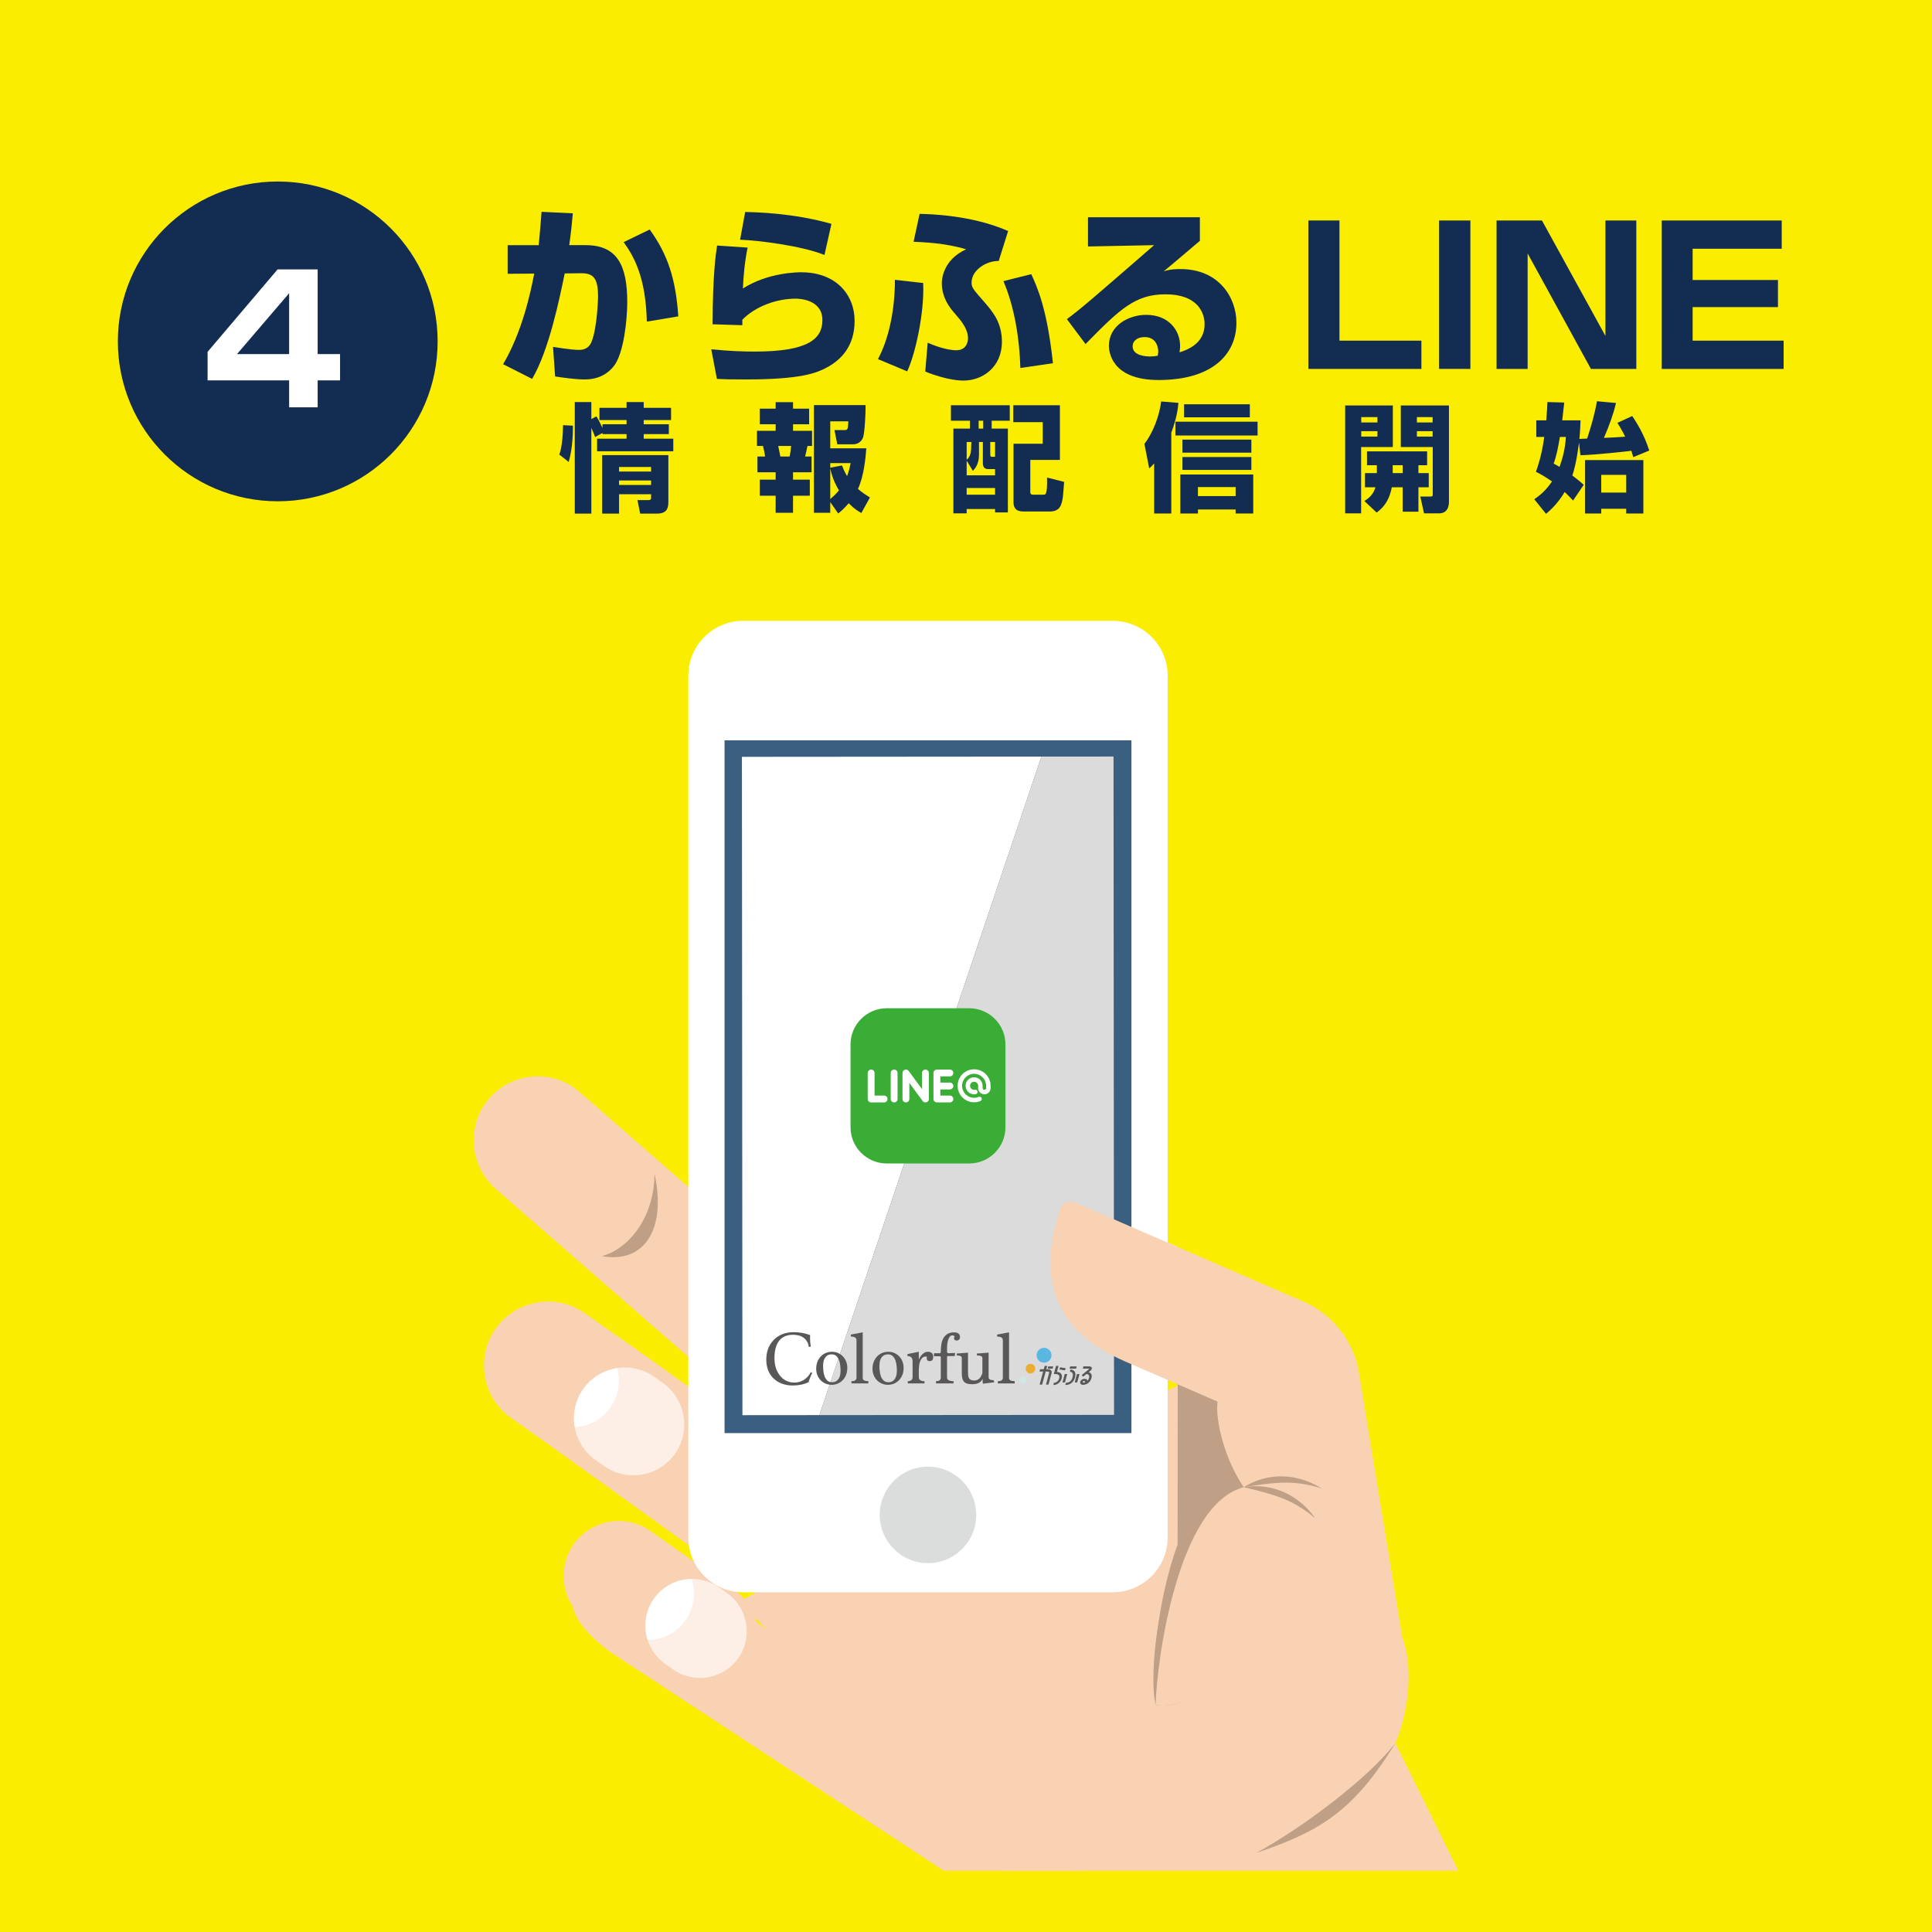<?xml version="1.0" encoding="utf-8"?>
<!-- Generator: Adobe Illustrator 16.0.4, SVG Export Plug-In . SVG Version: 6.00 Build 0)  -->
<!DOCTYPE svg PUBLIC "-//W3C//DTD SVG 1.1//EN" "http://www.w3.org/Graphics/SVG/1.1/DTD/svg11.dtd">
<svg version="1.1" id="レイヤー_1" xmlns="http://www.w3.org/2000/svg" xmlns:xlink="http://www.w3.org/1999/xlink" x="0px"
	 y="0px" width="100%" height="100%" viewBox="0 0 660 660" enable-background="new 0 0 660 660" xml:space="preserve">
<g>
	<rect fill-rule="evenodd" clip-rule="evenodd" fill="#FAED00" width="100%" height="100%"/>
	<circle fill="#132C52" cx="94.882" cy="116.627" r="54.619"/>
	<g>
		<path fill="#132C52" d="M195.684,72.875c-0.257,2.959-0.579,6.306-1.223,10.874h5.598c10.875,0,14.22,7.014,14.22,19.497
			c0,5.791-1.158,17.565-4.633,21.877c-1.802,2.252-4.826,4.504-9.909,4.504c-3.088,0-7.657-0.643-10.102-1.029l-0.708-10.102
			c5.791,0.965,8.236,1.03,8.687,1.03c1.094,0,3.346,0,4.504-2.832c1.93-4.954,2.188-14.863,2.188-15.442
			c0-5.919-1.416-7.979-5.791-7.914l-5.599,0.064c-1.801,8.75-5.404,26.317-11.131,36.032l-9.909-5.019
			c6.306-10.681,9.266-23.743,10.617-30.949l-9.072,0.064V83.75h10.616c0.515-5.341,0.644-7.335,0.965-11.389L195.684,72.875z
			 M220.971,109.874c-0.386-15.25-4.375-22.199-7.915-27.153l8.879-4.312c6.306,8.623,8.944,17.245,9.78,29.663L220.971,109.874z"/>
		<path fill="#132C52" d="M255.398,84.586c-0.965,4.568-1.48,10.102-1.609,13.962c8.687-5.534,18.853-5.534,19.947-5.534
			c11.775,0,18.209,7.593,18.209,16.601c0,8.622-4.569,13.447-10.038,16.215c-3.089,1.544-8.236,3.796-27.153,3.796
			c-5.919,0-7.271-0.064-9.845-0.193l-1.93-10.102c6.562,0.643,11.389,0.772,14.863,0.772c18.338,0,23.1-4.375,23.1-10.745
			c0-6.949-7.593-7.335-9.137-7.335c-6.435,0-13.705,2.574-18.209,7.207v1.866l-10.167-0.322
			c0.064-17.244,1.094-23.936,1.544-26.896L255.398,84.586z M281.65,87.096c-7.85-3.153-22.456-4.955-28.826-5.212l1.738-9.458
			c3.604,0.064,16.408,0.322,29.469,4.054L281.65,87.096z"/>
		<path fill="#132C52" d="M299.928,122.678c3.989-7.464,5.791-17.566,5.791-27.089l9.651,1.094
			c0.451,10.552-2.831,24.708-5.469,30.177L299.928,122.678z M341.173,89.154c-3.796-0.128-9.266,2.831-9.266,7.4
			c0,1.673,0.45,2.188,4.633,6.949c2.573,3.024,5.727,6.691,5.727,13.254c0,8.687-6.628,13.255-13.126,13.255
			c-0.708,0-5.469,0-13.062-3.088l0.836-9.845c1.608,0.708,6.177,2.574,9.78,2.574c3.411,0,3.989-2.832,3.989-4.054
			c0-3.217-2.252-5.919-4.375-8.365c-1.545-1.737-4.569-5.276-4.569-10.488c0-0.644,0-7.786,8.301-11.582
			c-7.143-2.188-15.057-2.445-17.952-2.574l2.059-9.523c3.346,0.064,17.823,0.386,30.242,5.855L341.173,89.154z M348.572,125.702
			c-0.258-9.523-1.931-20.719-5.791-29.663l9.523-2.381c2.123,4.697,5.404,11.839,7.399,30.435L348.572,125.702z"/>
		<path fill="#132C52" d="M409.896,74.227v8.042c-9.716,8.236-10.296,8.75-12.354,10.424c1.029-0.322,2.316-0.772,5.727-0.772
			c13.126,0,19.11,9.716,19.11,18.338c0,10.616-8.043,19.56-26.574,19.56c-16.665,0-16.986-10.359-16.986-11.71
			c0-6.756,6.562-10.553,12.74-10.553c7.721,0,11.581,5.341,11.581,10.617c0,0.772-0.064,1.287-0.192,2.188
			c5.469-1.673,8.558-4.761,8.558-9.652c0-3.924-2.445-10.166-13.319-10.166c-10.295,0-15.507,4.89-27.347,16.987l-6.37-8.493
			c5.276-3.99,7.722-6.113,29.792-25.288L371.676,84.2v-9.973H409.896z M395.676,120.04c0-0.45-0.129-4.89-4.633-4.89
			c-2.445,0-4.118,1.223-4.118,3.153c0,3.282,4.634,3.475,6.113,3.475c0.836,0,1.479-0.064,2.444-0.257
			C395.611,120.94,395.676,120.619,395.676,120.04z"/>
		<path fill="#132C52" d="M457.58,75.32v41.052h27.989v9.652h-38.606V75.32H457.58z"/>
		<path fill="#132C52" d="M502.302,75.32v50.704H491.62V75.32H502.302z"/>
		<path fill="#132C52" d="M526.753,75.32l21.685,39.443V75.32h10.552v50.704h-15.507l-21.62-39.443v39.443h-10.616V75.32H526.753z"
			/>
		<path fill="#132C52" d="M608.666,75.32v9.652H578.23v10.681h29.148v9.266H578.23v11.453h31.079v9.652h-41.631V75.32H608.666z"/>
	</g>
	<g>
		<path fill="#132C52" d="M191.062,155.278c1.002-2.407,1.283-7.741,1.283-10.027l3.369,0.16c0,1.444,0.04,7.46-1.444,12.394
			L191.062,155.278z M203.294,149.302c-0.241-0.722-0.481-1.324-1.284-3.128v29.278h-5.655V137.35h5.655v5.816l1.725-0.923
			c0.722,1.123,0.922,1.604,2.085,3.931v-1.243h8.222v-1.444h-9.265v-4.171h9.265v-1.965h5.856v1.965h9.344v4.171h-9.344v1.444
			h8.583v3.369h-8.583v1.564h10.106v4.292h-26.029v-4.292h10.067V148.3h-8.222v-0.401L203.294,149.302z M228.321,155.479v15.802
			c0,1.805-0.121,4.171-3.891,4.171h-5.735l-0.923-4.613h3.649c0.962,0,1.003-0.24,1.003-1.002v-1.002h-10.949v6.618H205.7v-19.973
			H228.321z M211.476,159.53v1.564h10.949v-1.564H211.476z M211.476,164.142v1.524h10.949v-1.524H211.476z"/>
		<path fill="#132C52" d="M264.976,137.391h5.936v2.206h5.495v5.334h-5.495v2.246h6.498v5.173h-1.564
			c-0.281,1.364-0.481,2.287-0.803,3.61h2.206v5.375h-6.337v2.526h5.735v5.495h-5.735v5.816h-5.936v-5.816h-5.415v-5.495h5.415
			v-2.526h-6.217v-5.375h2.607c-0.12-1.083-0.481-2.728-0.722-3.61h-2.045v-5.173h6.377v-2.246h-5.415v-5.334h5.415V137.391z
			 M265.858,152.35c0.121,0.562,0.602,3.088,0.723,3.61h3.168c0.361-1.845,0.441-2.968,0.521-3.61H265.858z M283.625,171.522v3.649
			h-5.574v-36.778h17.646c0.041,2.807-0.321,9.465-0.842,10.989c-0.561,1.523-1.845,2.406-3.449,2.406h-5.375l-0.962-4.853h3.289
			c1.284,0,1.324-0.281,1.444-3.008h-6.177v9.225h12.313c-0.2,2.728-0.722,9.305-2.847,13.877c1.403,1.204,2.807,2.126,4.09,2.928
			l-2.928,5.294c-1.123-0.642-2.326-1.323-4.331-3.329c-1.444,1.685-2.567,2.687-3.57,3.49L283.625,171.522z M283.625,158.206v1.564
			l4.011-0.762c0.361,0.922,0.722,1.885,1.725,3.649c0.642-1.644,0.962-3.088,1.244-4.452H283.625z M283.625,170.479
			c1.484-1.243,2.327-2.166,2.968-2.968c-0.602-1.002-2.166-3.65-2.968-7.5V170.479z"/>
		<path fill="#132C52" d="M324.853,138.433h20.094v5.294h-6.177v2.687h5.535v28.637h-4.371v-1.164h-9.707v1.484h-4.532v-28.957
			h5.655v-2.687h-6.498V138.433z M334.438,150.987v4.412c0,3.248-1.484,4.812-2.086,5.454l-2.125-3.49v5.014h9.707v-2.125h-2.406
			c-1.766,0-1.766-1.604-1.766-2.045v-7.219H334.438z M330.227,150.987v6.056c1.083-0.802,1.484-2.326,1.524-3.609
			c0.041-0.803,0.081-1.885,0.081-2.447H330.227z M330.227,166.708v2.286h9.707v-2.286H330.227z M334.318,143.728v2.687h1.564
			v-2.687H334.318z M338.289,150.987v4.171c0,0.882,0.2,0.882,0.602,0.882h1.043v-5.053H338.289z M346.149,138.433h15.923v18.69
			h-10.106v10.829c0,0.441,0,1.042,0.962,1.042h3.449c0.883,0,1.403,0,1.324-5.855l5.814,1.484c-0.079,0.682-0.28,4.211-0.4,5.013
			c-0.441,3.249-1.203,5.094-4.532,5.094h-9.024c-2.647,0-3.328-1.444-3.328-3.168v-19.973h9.986v-7.38h-10.067V138.433z"/>
		<path fill="#132C52" d="M394.275,158.286c-0.682,0.802-0.842,0.962-1.684,1.725l-1.645-8.382
			c3.128-4.011,5.133-9.826,5.734-14.479l5.896,0.481c-0.199,1.925-0.602,5.374-2.445,10.147v27.634h-5.856V158.286z
			 M429.61,144.048v4.733h-28.075v-4.733H429.61z M428.126,162.097v13.315h-6.016v-1.364h-12.875v1.364h-6.016v-13.315H428.126z
			 M427.484,150.185v4.452h-23.543v-4.452H427.484z M427.484,156.121v4.412h-23.543v-4.412H427.484z M426.963,138.112v4.452h-22.461
			v-4.452H426.963z M409.235,166.388v3.088h12.875v-3.088H409.235z"/>
		<path fill="#132C52" d="M459.527,138.514h16.284v14.198h-10.829v22.66h-5.455V138.514z M465.021,142.484v1.845h5.536v-1.845
			H465.021z M465.021,147.297v1.845h5.536v-1.845H465.021z M470.356,161.615v-2.687h-3.369v-4.733h20.535v4.733h-2.968v2.687h3.528
			v4.853h-3.528v8.342h-5.375v-8.342h-3.729c-1.003,5.535-3.972,7.741-5.175,8.623l-4.171-3.93c1.163-0.762,3.009-2.005,3.771-4.692
			h-3.569v-4.853H470.356z M479.18,161.615v-2.687h-3.409v2.687H479.18z M478.537,138.514h16.444v32.848c0,0.722,0,4.01-3.408,4.01
			h-5.094l-1.284-5.735h3.289c0.883,0,0.963-0.16,0.963-0.842v-16.083h-10.91V138.514z M484.032,142.484v1.845h5.375v-1.845H484.032
			z M484.032,147.297v1.845h5.375v-1.845H484.032z"/>
		<path fill="#132C52" d="M552.052,137.671c-1.002,4.171-2.325,7.701-4.132,11.912c3.13-0.121,3.892-0.161,7.26-0.401
			c-1.002-2.085-1.965-3.649-2.646-4.732l5.053-2.326c1.284,1.885,4.051,6.136,5.816,11.792l-5.455,2.246
			c-0.28-1.002-0.4-1.403-0.642-2.166c-2.126,0.281-12.072,1.364-17.406,1.524l-0.481-4.372c-0.16,1.164-0.882,7.18-2.286,11.311
			c2.607,1.965,3.209,2.526,3.891,3.168L537.373,171c-0.562-0.642-1.284-1.404-2.849-2.928c-2.526,4.171-5.013,6.297-6.376,7.46
			l-4.012-4.973c1.485-1.043,3.811-2.728,6.057-6.097c-2.767-1.885-4.131-2.606-5.494-3.289c0.682-1.965,1.965-5.535,2.848-11.912
			h-2.728v-5.655h3.409c0.28-3.649,0.361-5.013,0.401-6.257l5.735,0.161c-0.16,1.484-0.201,1.965-0.683,6.096h6.257
			c-0.08,1.765-0.12,3.69-0.401,6.337c0.562-0.04,0.763-0.04,2.647-0.12c0.521-1.524,2.407-7.299,3.369-12.754L552.052,137.671z
			 M532.881,149.262c-0.521,3.168-1.163,6.537-2.125,9.104c0.641,0.361,1.002,0.521,2.004,1.123
			c1.806-4.973,2.047-8.342,2.167-10.227H532.881z M561.396,175.412h-5.855v-1.604h-8.542v1.604h-5.536v-18.249h19.934V175.412z
			 M546.999,162.217v6.056h8.542v-6.056H546.999z"/>
	</g>
	<g>
		<path fill="#FFFFFF" d="M108.517,92.036v28.933h7.652v8.966h-7.652v9.206h-9.744v-9.206H70.917v-9.744l23.911-28.156H108.517z
			 M98.773,100.166l-17.814,20.803h17.814V100.166z"/>
	</g>
	<g>
		<path fill-rule="evenodd" clip-rule="evenodd" fill="#F9D2B3" d="M184.315,463.573L184.315,463.573
			c-7.169,10.211-4.58,24.304,5.53,31.591l162.159,116.853h58.345c0.693-7.809-2.703-15.795-9.514-20.702L214.808,459.215
			C204.688,451.921,191.479,453.364,184.315,463.573z"/>
		<polygon fill-rule="evenodd" clip-rule="evenodd" fill="#F9D2B3" points="342.906,639.078 252.388,547.005 413.756,467.717 
			498.178,639.078 		"/>
		<path fill-rule="evenodd" clip-rule="evenodd" fill="#F9D2B3" d="M198.251,537.902L198.251,537.902
			c-7.168,10.211-0.032,18.61,9.85,26.198l114.3,74.978h47.939L229.836,532.374C219.715,525.077,205.414,527.693,198.251,537.902z"
			/>
		<path fill-rule="evenodd" clip-rule="evenodd" fill="#F9D2B3" d="M166.986,375.405L166.986,375.405
			c-7.804,9.164-6.592,22.943,2.476,30.85l159.647,139.213c9.067,7.905,23.048,6.691,30.851-2.474l0,0
			c7.802-9.167,6.597-22.935-2.479-30.846L197.83,372.93C188.757,365.02,174.789,366.237,166.986,375.405z"/>
		<path fill-rule="evenodd" clip-rule="evenodd" fill="#BFA086" d="M223.603,400.932c-0.155,16.193-9.881,26.159-18.04,28.166
			C219.681,431.729,227.818,420.53,223.603,400.932z"/>
		<path fill-rule="evenodd" clip-rule="evenodd" fill="#F9D2B3" d="M465.202,609.617l-14.377,7.058l-7.174-29.816l-41.32-115.141
			c-11.999-30.972,43.285,7.53,62.08-1.705l14.671,89.534C484.801,574.306,478.561,603.05,465.202,609.617z"/>
		<path fill-rule="evenodd" clip-rule="evenodd" fill="#BFA086" d="M394.773,582.417c-1.866-10.573,0.621-35.998,7.513-54.794
			l0.043-54.724c4.896,2.008,19.6-2.05,24.277-1.774c-2.776,2.775,3.473,31.698,8.637,45.762
			C416.473,522.525,391.828,565.724,394.773,582.417z"/>
		<path fill-rule="evenodd" clip-rule="evenodd" fill="#FDEFE6" d="M362.236,412.172c0.989-2.92,3.313-2.32,4.602-1.768
			l34.943,15.361c-6.43,12.347-25.648,6.151-37.837-3.729C362.154,420.586,360.979,415.898,362.236,412.172z"/>
		<path fill-rule="evenodd" clip-rule="evenodd" fill="#BFA086" d="M394.773,582.417c-3.364-14.386,4.085-70.379,30.128-74.366
			c-7.695-11.548-11.221-28.651-8.38-31.428c-4.67-0.275-8.436-1.724-14.412-3.724c9.513-13.361,22.933-7.896,27.603-7.622
			c-2.838,2.777,11.522,40.662,16.339,54.726C433.856,531.086,418.273,586.837,394.773,582.417z"/>
		<path fill-rule="evenodd" clip-rule="evenodd" fill="#F9D2B3" d="M394.773,582.417c0.373-14.935,7.524-68.588,30.128-74.366
			c-7.98-11.548-10.843-28.651-8.069-31.428c-4.677-0.275-8.477-1.724-14.503-3.724c9.188-13.361,22.74-7.896,27.418-7.622
			c-2.776,2.777,12.521,40.662,17.682,54.726C435.507,531.086,418.381,586.837,394.773,582.417z"/>
		<path fill-rule="evenodd" clip-rule="evenodd" fill="#BFA086" d="M432.197,471.22c-4.466,3.255-8.032,4.249-15.365,5.402
			C420.966,477.686,427.263,477.113,432.197,471.22z"/>
		<path fill-rule="evenodd" clip-rule="evenodd" fill="#BFA086" d="M451.578,508.507c-8.626-2.752-14.684-2.451-26.677-0.457
			C430.777,504.257,440.86,501.893,451.578,508.507z"/>
		<path fill-rule="evenodd" clip-rule="evenodd" fill="#BFA086" d="M449.361,518.708c-6.909-5.852-12.619-7.899-24.46-10.657
			C431.78,506.801,442.002,508.488,449.361,518.708z"/>
		<path fill-rule="evenodd" clip-rule="evenodd" fill="#F9D2B3" d="M195.944,527.597L195.944,527.597
			c-5.955,8.484-3.858,20.283,4.595,26.246l28.743,20.274c8.458,5.959,20.294,3.887,26.246-4.601l0,0
			c5.957-8.479,3.877-20.269-4.597-26.241L222.19,523C213.719,517.029,201.898,519.112,195.944,527.597z"/>
		<path fill-rule="evenodd" clip-rule="evenodd" fill="#FDEFE6" d="M223.362,546.178L223.362,546.178
			c-5.049,7.194-3.282,17.222,3.898,22.261l2.698,1.896c7.18,5.043,17.212,3.295,22.259-3.898l0,0
			c5.051-7.194,3.286-17.192-3.898-22.259l-2.698-1.897C238.429,537.223,228.415,538.983,223.362,546.178z"/>
		<path fill-rule="evenodd" clip-rule="evenodd" fill="#F9D2B3" d="M169.269,453.929L169.269,453.929
			c-6.917,9.854-4.484,23.561,5.338,30.485l28.431,20.05c9.822,6.928,23.569,4.518,30.486-5.335l0,0
			c6.914-9.855,4.496-23.544-5.342-30.483l-28.435-20.053C189.911,441.655,176.182,444.077,169.269,453.929z"/>
		<path fill-rule="evenodd" clip-rule="evenodd" fill="#FDEFE6" d="M199.214,474.557L199.214,474.557
			c-5.5,7.834-3.574,18.741,4.241,24.229l2.936,2.061c7.815,5.488,18.732,3.589,24.228-4.243l0,0
			c5.497-7.83,3.577-18.711-4.244-24.224l-2.936-2.067C215.612,464.813,204.713,466.727,199.214,474.557z"/>
		<path fill-rule="evenodd" clip-rule="evenodd" fill="#FFFFFF" d="M392.763,421.871l9.019,3.896
			c-2.222,4.263-6.23,6.234-11.03,6.581c-0.375-2.45-0.188-5.017,0.655-7.517l0,0C391.763,423.782,392.222,422.793,392.763,421.871z
			"/>
		<path fill-rule="evenodd" clip-rule="evenodd" fill="#FFFFFF" d="M199.214,474.557L199.214,474.557
			c-2.749,3.914-3.641,8.598-2.873,12.986c4.721-0.268,9.292-2.604,12.206-6.752l0,0c2.837-4.046,3.523-8.977,2.301-13.421
			C206.31,468.062,202.044,470.524,199.214,474.557z"/>
		<path fill-rule="evenodd" clip-rule="evenodd" fill="#FFFFFF" d="M223.362,546.178L223.362,546.178
			c-2.98,4.249-3.587,9.491-2.1,14.104c4.969-0.068,9.85-2.426,12.907-6.78l0,0c2.986-4.255,3.588-9.491,2.094-14.109
			C231.295,539.458,226.42,541.823,223.362,546.178z"/>
		<path fill-rule="evenodd" clip-rule="evenodd" fill="#BFA086" d="M476.69,595.461c-9.426,12.137-31.605,28.789-47.431,37.495
			C449.899,625.91,461.974,619.575,476.69,595.461z"/>
		<g>
			<g>
				<path fill-rule="evenodd" clip-rule="evenodd" fill="#FFFFFF" d="M253.85,212.078h126.331c10.292,0,18.707,8.417,18.707,18.709
					v294.442c0,10.291-8.415,18.712-18.707,18.712H253.85c-10.295,0-18.71-8.421-18.71-18.712V230.787
					C235.14,220.495,243.555,212.078,253.85,212.078z"/>
				<rect x="247.514" y="252.915" fill-rule="evenodd" clip-rule="evenodd" fill="#3A5F81" width="139" height="236.655"/>
			</g>
			<g>
				<g>
					<polygon fill-rule="evenodd" clip-rule="evenodd" fill="#FFFFFF" points="355.758,258.464 253.454,258.544 253.629,483.447 
						279.929,483.424 					"/>
					<polygon fill-rule="evenodd" clip-rule="evenodd" fill="#DADBDA" points="380.4,258.444 355.758,258.464 279.929,483.424 
						380.575,483.349 					"/>
				</g>
				<g>
					<path fill="#39AD36" d="M343.476,385.108c0,6.794-5.558,12.35-12.35,12.35h-28.225c-6.793,0-12.346-5.556-12.346-12.35v-28.324
						c0-6.792,5.552-12.349,12.346-12.349h28.225c6.792,0,12.35,5.557,12.35,12.349V385.108z"/>
					<path fill="#FFFFFF" d="M324.496,372.163c0.649,0,1.171-0.526,1.171-1.172c0-0.644-0.522-1.169-1.171-1.169h-3.266v-2.1h3.266
						c0.649,0,1.171-0.525,1.171-1.172c0-0.646-0.522-1.17-1.171-1.17h-4.443c-0.643,0-1.167,0.524-1.167,1.17v8.884
						c0,0.645,0.527,1.171,1.167,1.171h4.443c0.649,0,1.171-0.526,1.171-1.171c0-0.648-0.522-1.171-1.171-1.171h-3.266v-2.101
						H324.496z"/>
					<path fill="#FFFFFF" d="M316.139,365.38c-0.642,0-1.172,0.524-1.172,1.17v5.493l-4.549-6.192
						c-0.222-0.296-0.572-0.471-0.937-0.471c-0.126,0-0.251,0.021-0.373,0.059c-0.479,0.161-0.8,0.609-0.8,1.111v8.884
						c0,0.645,0.524,1.171,1.173,1.171c0.643,0,1.169-0.526,1.169-1.171v-5.496l4.554,6.197c0.219,0.294,0.572,0.47,0.934,0.47
						c0.127,0,0.253-0.019,0.374-0.062c0.479-0.159,0.801-0.604,0.801-1.108v-8.884C317.312,365.905,316.788,365.38,316.139,365.38"
						/>
					<path fill="#FFFFFF" d="M305.452,365.38c-0.649,0-1.172,0.524-1.172,1.17v8.884c0,0.645,0.523,1.171,1.172,1.171
						c0.643,0,1.167-0.526,1.167-1.171v-8.884C306.619,365.905,306.095,365.38,305.452,365.38"/>
					<path fill="#FFFFFF" d="M302.027,374.263h-3.265v-7.713c0-0.646-0.526-1.17-1.172-1.17c-0.649,0-1.172,0.524-1.172,1.17v8.884
						c0,0.645,0.523,1.171,1.172,1.171h4.437c0.65,0,1.174-0.526,1.174-1.171C303.201,374.786,302.677,374.263,302.027,374.263"/>
					<path fill="#FFFFFF" d="M332.768,376.561c-3.111-0.003-5.634-2.521-5.634-5.638c0-3.112,2.523-5.637,5.634-5.637
						c3.116,0,5.637,2.524,5.637,5.637v0.779c0,1.177-0.953,2.126-2.127,2.129c-1.178,0-2.129-0.952-2.129-2.129v-0.779
						c0-0.761-0.617-1.38-1.381-1.38c-0.76,0-1.375,0.619-1.379,1.38c0.004,0.764,0.619,1.376,1.379,1.378
						c0.1,0,0.191-0.01,0.277-0.027c0.418-0.084,0.821,0.181,0.906,0.595c0.084,0.412-0.18,0.819-0.596,0.904
						c-0.191,0.037-0.383,0.059-0.588,0.059c-1.603,0-2.906-1.3-2.906-2.908c0-1.604,1.304-2.909,2.906-2.909
						c1.607,0,2.91,1.306,2.91,2.909v0.779c0,0.328,0.268,0.599,0.6,0.599c0.331,0,0.601-0.271,0.601-0.599v-0.779
						c-0.005-2.267-1.842-4.102-4.11-4.106c-2.266,0.005-4.1,1.84-4.106,4.106c0.007,2.268,1.841,4.104,4.106,4.105
						c0.561,0,1.09-0.11,1.575-0.31c0.386-0.165,0.835,0.022,0.997,0.412c0.162,0.389-0.021,0.836-0.411,1
						c-0.667,0.275-1.396,0.43-2.159,0.43H332.768z"/>
				</g>
				<g>
					<g>
						<path fill="#595757" d="M277.474,469.006c-0.173,0.295-0.391,0.777-0.656,1.446c-0.264,0.666-0.467,1.24-0.604,1.718
							c-0.718,0.362-1.548,0.643-2.49,0.843c-0.947,0.196-1.888,0.296-2.827,0.296c-2.752,0-4.957-0.804-6.624-2.406
							c-1.665-1.603-2.496-3.75-2.496-6.445c0-2.785,0.863-5.046,2.593-6.775c1.733-1.727,3.99-2.595,6.774-2.595
							c0.966,0,1.918,0.087,2.864,0.253c0.942,0.171,1.863,0.425,2.761,0.762c-0.019,0.148-0.029,0.312-0.038,0.493
							c-0.008,0.184-0.012,0.356-0.012,0.52c0,0.438,0.023,0.916,0.067,1.44c0.047,0.522,0.108,1.013,0.181,1.464l-0.632,0.136
							c-0.222-1.35-0.796-2.384-1.725-3.101c-0.925-0.718-2.163-1.076-3.714-1.076c-2.067,0-3.637,0.676-4.714,2.025
							c-1.074,1.354-1.613,3.334-1.613,5.947c0,2.431,0.629,4.431,1.891,5.999c1.26,1.57,2.909,2.356,4.945,2.356
							c1.166,0,2.25-0.312,3.244-0.944c0.994-0.633,1.766-1.499,2.317-2.602L277.474,469.006z"/>
						<path fill="#595757" d="M284.137,473.072c-0.791,0-1.519-0.147-2.177-0.443c-0.658-0.295-1.219-0.689-1.681-1.188
							c-0.467-0.496-0.825-1.079-1.078-1.746c-0.255-0.666-0.379-1.37-0.379-2.114c0-0.876,0.143-1.673,0.429-2.391
							c0.289-0.719,0.675-1.331,1.163-1.838c0.491-0.504,1.065-0.893,1.724-1.165c0.658-0.267,1.358-0.402,2.1-0.402
							c0.761,0,1.46,0.148,2.101,0.444c0.641,0.293,1.192,0.691,1.658,1.188c0.465,0.497,0.824,1.08,1.078,1.749
							c0.251,0.664,0.378,1.371,0.378,2.112c0,0.895-0.143,1.7-0.43,2.417c-0.285,0.718-0.675,1.325-1.164,1.822
							c-0.489,0.499-1.057,0.883-1.695,1.153C285.522,472.934,284.847,473.072,284.137,473.072z M284.238,472.187
							c0.66,0,1.181-0.146,1.558-0.441c0.377-0.295,0.672-0.644,0.871-1.048c0.204-0.405,0.335-0.825,0.392-1.262
							c0.062-0.44,0.092-0.801,0.092-1.088c0-0.556-0.035-1.164-0.104-1.828c-0.067-0.665-0.205-1.28-0.415-1.842
							c-0.212-0.564-0.514-1.041-0.911-1.429c-0.399-0.386-0.923-0.58-1.583-0.58c-0.674,0-1.209,0.147-1.595,0.442
							c-0.388,0.291-0.685,0.645-0.884,1.05c-0.206,0.401-0.335,0.822-0.395,1.261c-0.058,0.434-0.086,0.797-0.086,1.086
							c0,0.555,0.033,1.166,0.1,1.828c0.068,0.666,0.208,1.279,0.416,1.844c0.21,0.563,0.521,1.04,0.925,1.427
							C283.023,471.996,283.562,472.187,284.238,472.187z"/>
						<path fill="#595757" d="M290.871,472.591v-0.759c1.146,0,1.721-0.388,1.721-1.165v-12.832c0-0.828-0.65-1.242-1.951-1.242
							v-0.684l4.077-0.759v15.617c0,0.71,0.641,1.064,1.924,1.064v0.759H290.871z"/>
						<path fill="#595757" d="M303.376,473.072c-0.794,0-1.517-0.147-2.18-0.443c-0.656-0.295-1.218-0.689-1.681-1.188
							c-0.465-0.496-0.823-1.079-1.076-1.746c-0.253-0.666-0.38-1.37-0.38-2.114c0-0.876,0.143-1.673,0.431-2.391
							c0.287-0.719,0.675-1.331,1.165-1.838c0.488-0.504,1.062-0.893,1.723-1.165c0.657-0.267,1.355-0.402,2.099-0.402
							c0.759,0,1.458,0.148,2.102,0.444c0.641,0.293,1.192,0.691,1.659,1.188c0.461,0.497,0.823,1.08,1.075,1.749
							c0.253,0.664,0.377,1.371,0.377,2.112c0,0.895-0.145,1.7-0.429,2.417c-0.289,0.718-0.676,1.325-1.166,1.822
							c-0.491,0.499-1.053,0.883-1.695,1.153C304.76,472.934,304.084,473.072,303.376,473.072z M303.476,472.187
							c0.658,0,1.176-0.146,1.556-0.441c0.384-0.295,0.672-0.644,0.875-1.048c0.204-0.405,0.335-0.825,0.393-1.262
							c0.059-0.44,0.089-0.801,0.089-1.088c0-0.556-0.036-1.164-0.101-1.828c-0.069-0.665-0.205-1.28-0.418-1.842
							c-0.211-0.564-0.515-1.041-0.913-1.429c-0.394-0.386-0.921-0.58-1.58-0.58c-0.677,0-1.208,0.147-1.597,0.442
							c-0.387,0.291-0.684,0.645-0.884,1.05c-0.204,0.401-0.334,0.822-0.394,1.261c-0.061,0.434-0.087,0.797-0.087,1.086
							c0,0.555,0.035,1.166,0.101,1.828c0.066,0.666,0.204,1.279,0.418,1.844c0.209,0.563,0.518,1.04,0.926,1.427
							C302.262,471.996,302.801,472.187,303.476,472.187z"/>
						<path fill="#595757" d="M310.109,472.591v-0.759c1.097,0,1.645-0.481,1.645-1.442v-5.317c0-1.215-0.578-1.823-1.746-1.823
							v-0.681c0.641-0.137,1.287-0.268,1.942-0.394c0.653-0.127,1.298-0.256,1.93-0.392v2.432l0.126,0.099
							c0.053-0.221,0.165-0.473,0.343-0.759c0.172-0.285,0.394-0.562,0.652-0.822c0.26-0.262,0.548-0.485,0.867-0.671
							c0.318-0.185,0.655-0.278,1.009-0.278c1.276,0,1.916,0.581,1.916,1.746c0,0.963-0.388,1.443-1.163,1.443
							c-0.696,0-1.042-0.312-1.042-0.938c0-0.271,0.024-0.47,0.074-0.606h-0.449c-0.499,0-0.905,0.161-1.205,0.481
							c-0.301,0.321-0.53,0.707-0.688,1.163c-0.161,0.456-0.27,0.934-0.331,1.431c-0.054,0.498-0.094,0.917-0.11,1.252v2.71
							c0,0.909,0.65,1.367,1.948,1.367v0.759H310.109z"/>
						<path fill="#595757" d="M319.752,472.591v-0.759c1.097,0,1.643-0.423,1.643-1.264v-6.939c0-0.201-0.1-0.302-0.299-0.302
							h-2.026v-1.037h1.948c0.253,0,0.377-0.229,0.377-0.685c0-0.946,0.079-1.814,0.232-2.606c0.15-0.793,0.405-1.473,0.758-2.037
							c0.354-0.566,0.82-1.012,1.403-1.333c0.583-0.317,1.297-0.479,2.14-0.479c1.35,0,2.028,0.558,2.028,1.67
							c0,0.322-0.111,0.587-0.332,0.799c-0.22,0.21-0.481,0.317-0.785,0.317c-0.609,0-0.911-0.246-0.911-0.734
							c0-0.272,0.066-0.475,0.202-0.609c-0.202-0.27-0.461-0.405-0.78-0.405c-0.383,0-0.69,0.162-0.925,0.481
							c-0.235,0.321-0.418,0.7-0.55,1.139c-0.132,0.438-0.227,0.897-0.275,1.369c-0.051,0.47-0.076,0.867-0.076,1.188v1.24
							c0,0.456,0.135,0.685,0.405,0.685l2.331-0.104l-0.103,1.063h-2.229c-0.271,0-0.405,0.094-0.405,0.28v7.039
							c0,0.841,0.744,1.264,2.228,1.264v0.759H319.752z"/>
						<path fill="#595757" d="M335.775,472.695c-0.05-0.119-0.076-0.348-0.076-0.686v-0.96c-0.166,0.285-0.355,0.543-0.557,0.771
							c-0.203,0.228-0.443,0.415-0.723,0.57c-0.276,0.149-0.604,0.269-0.973,0.352c-0.371,0.086-0.812,0.127-1.315,0.127
							c-0.644,0-1.192-0.057-1.647-0.175c-0.456-0.119-0.825-0.326-1.113-0.621c-0.285-0.295-0.495-0.693-0.624-1.19
							c-0.125-0.498-0.186-1.116-0.186-1.861v-5.112c0-0.574-0.55-0.86-1.647-0.86l-0.101-0.658l3.873-0.306v6.456
							c0,0.405,0.014,0.794,0.038,1.164c0.027,0.371,0.1,0.697,0.227,0.977c0.124,0.275,0.331,0.501,0.617,0.669
							c0.286,0.169,0.696,0.253,1.236,0.253c1.356,0,2.29-0.86,2.792-2.582v-5.112c0-0.574-0.607-0.86-1.821-0.86l-0.103-0.658
							l4.053-0.306v8.483c0,0.571,0.573,0.893,1.72,0.958l0.202,0.685L335.775,472.695z"/>
						<path fill="#595757" d="M340.863,472.591v-0.759c1.149,0,1.722-0.388,1.722-1.165v-12.832c0-0.828-0.651-1.242-1.951-1.242
							v-0.684l4.077-0.759v15.617c0,0.71,0.643,1.064,1.924,1.064v0.759H340.863z"/>
					</g>
					<circle fill="#59B7E1" cx="356.664" cy="462.976" r="2.543"/>
					<path fill="#ECAE32" d="M353.675,467.547c0,0.907-0.736,1.644-1.646,1.644c-0.905,0-1.646-0.736-1.646-1.644
						c0-0.91,0.741-1.646,1.646-1.646C352.938,465.902,353.675,466.637,353.675,467.547z"/>
					<circle fill="#D0E7E6" cx="349.358" cy="471.405" r="1.218"/>
					<path fill="#595757" d="M358.124,467.763h-0.696l0.287-1.072c0.007-0.005,0.007-0.009,0.007-0.019
						c0-0.035-0.031-0.064-0.068-0.064l0,0h-0.724c-0.032,0-0.06,0.019-0.062,0.049l-0.305,1.106h-1.213
						c-0.028,0-0.057,0.021-0.065,0.049l-0.168,0.63c-0.007,0.021,0,0.042,0.013,0.058c0.01,0.016,0.029,0.026,0.049,0.026h1.18
						l-1.188,4.385c-0.003,0.019,0,0.043,0.013,0.06c0.013,0.013,0.031,0.023,0.05,0.023h0.73c0.025,0,0.053-0.019,0.061-0.049
						l1.198-4.419h0.73c0.165,0,0.287,0.047,0.378,0.146c0.084,0.096,0.106,0.208,0.067,0.346l-1.052,3.894
						c-0.006,0.019,0,0.043,0.011,0.06c0.012,0.013,0.029,0.023,0.051,0.023h0.718c0.027,0,0.054-0.019,0.062-0.049l1.056-3.893
						c0.096-0.351,0.029-0.657-0.187-0.912C358.838,467.892,358.524,467.763,358.124,467.763z"/>
					<path fill="#595757" d="M361.062,468.65l0.533-1.959c0.006-0.021,0-0.043-0.014-0.056c-0.011-0.019-0.029-0.027-0.051-0.027
						h-0.726c-0.03,0-0.058,0.019-0.062,0.049l-0.718,2.648c-0.005,0.02-0.003,0.04,0.01,0.057c0.012,0.017,0.033,0.026,0.051,0.026
						h0.364c0.638,0,1.071,0.142,1.289,0.425c0.188,0.246,0.219,0.612,0.09,1.087c-0.12,0.448-0.364,0.815-0.728,1.094
						c-0.325,0.248-0.663,0.375-1.014,0.375c-0.027,0-0.053,0.021-0.062,0.048l-0.167,0.632c-0.007,0.021-0.003,0.04,0.008,0.056
						c0.014,0.014,0.032,0.025,0.051,0.025c0.552,0,1.091-0.181,1.593-0.538c0.586-0.418,0.979-0.974,1.163-1.656
						c0.18-0.666,0.126-1.206-0.157-1.608C362.239,468.942,361.752,468.712,361.062,468.65z"/>
					<path fill="#595757" d="M364.546,469.419c-0.011-0.016-0.029-0.028-0.049-0.028h-0.717c-0.03,0-0.057,0.02-0.064,0.05
						l-0.743,2.738c-0.005,0.018-0.002,0.039,0.013,0.055c0.009,0.019,0.031,0.023,0.051,0.023h0.72
						c0.026,0,0.054-0.016,0.062-0.046l0.738-2.737C364.565,469.456,364.56,469.433,364.546,469.419z"/>
					<path fill="#595757" d="M365.468,467.537h2.105c0.028,0,0.057-0.021,0.064-0.05l0.171-0.631
						c0.003-0.019,0.002-0.038-0.011-0.055c-0.015-0.018-0.033-0.023-0.052-0.023h-2.105c-0.031,0-0.057,0.017-0.063,0.046
						l-0.17,0.631c-0.007,0.02,0,0.04,0.008,0.057C365.429,467.527,365.45,467.537,365.468,467.537z"/>
					<path fill="#595757" d="M367.018,468.418c-0.275-0.314-0.699-0.513-1.261-0.589c-0.002-0.002-0.006-0.002-0.006-0.002
						c-0.034,0-0.06,0.021-0.069,0.048l-0.17,0.64c-0.008,0.02-0.005,0.037,0.008,0.052c0.009,0.016,0.024,0.025,0.044,0.029
						c0.502,0.093,0.798,0.324,0.906,0.713c0.087,0.301,0.057,0.733-0.092,1.281c-0.151,0.564-0.423,1.008-0.804,1.313
						c-0.378,0.308-0.846,0.465-1.384,0.465c-0.031,0-0.055,0.021-0.062,0.048l-0.171,0.632c-0.007,0.021,0,0.04,0.009,0.056
						c0.014,0.014,0.034,0.025,0.054,0.025c0.709,0,1.35-0.2,1.905-0.595c0.64-0.448,1.074-1.09,1.298-1.912
						C367.492,469.627,367.422,468.884,367.018,468.418z"/>
					<path fill="#595757" d="M368.688,469.391h-0.728c-0.029,0-0.055,0.02-0.063,0.05l-0.74,2.738c-0.006,0.018,0,0.039,0.01,0.055
						c0.015,0.019,0.032,0.023,0.057,0.023h0.726c0.029,0,0.054-0.016,0.06-0.046l0.744-2.737c0.004-0.019,0-0.041-0.01-0.055
						C368.728,469.404,368.706,469.391,368.688,469.391z"/>
					<path fill="#595757" d="M372.643,468.138c0.162-0.178,0.269-0.356,0.318-0.541c0.069-0.25,0.017-0.455-0.16-0.606
						c-0.166-0.142-0.4-0.213-0.695-0.213h-1.944c-0.03,0-0.055,0.017-0.062,0.046l-0.173,0.631c-0.004,0.02,0,0.04,0.012,0.057
						c0.013,0.016,0.031,0.025,0.053,0.025h1.945c0.133,0,0.172,0.021,0.181,0.027c-0.003,0.012-0.015,0.052-0.094,0.139
						l-2.466,2.04c-0.014,0.011-0.022,0.03-0.022,0.049s0.006,0.035,0.02,0.048l0.444,0.408c0.012,0.013,0.028,0.017,0.041,0.017
						c0.02,0,0.032-0.004,0.043-0.015l1.025-0.846c0.36,0.008,0.629,0.111,0.792,0.304c0.198,0.227,0.241,0.557,0.128,0.978
						c-0.109,0.402-0.276,0.735-0.494,0.992c-0.104-0.432-0.475-0.65-1.096-0.65c-0.311,0-0.608,0.098-0.881,0.293
						c-0.278,0.195-0.458,0.437-0.534,0.713c-0.077,0.288-0.026,0.541,0.155,0.739c0.176,0.199,0.425,0.303,0.743,0.303
						c0.66,0,1.243-0.179,1.74-0.534c0.588-0.415,0.994-1.029,1.208-1.822c0.176-0.642,0.093-1.16-0.237-1.542
						c-0.181-0.208-0.419-0.353-0.714-0.442l0.718-0.589C372.638,468.14,372.64,468.14,372.643,468.138z M369.866,472.069
						c0.021-0.075,0.07-0.143,0.146-0.194c0.083-0.058,0.165-0.084,0.253-0.084c0.185,0,0.316,0.037,0.377,0.111
						c0.06,0.066,0.072,0.18,0.037,0.332c-0.18,0.051-0.38,0.077-0.59,0.077c-0.082,0-0.144-0.021-0.188-0.069
						C369.858,472.194,369.851,472.137,369.866,472.069z"/>
					<path fill="#595757" d="M361.956,467.825l1.76,0.309c0.027,0.005,0.059-0.012,0.072-0.036l0.275-0.592
						c0.008-0.02,0.008-0.041,0-0.057c-0.011-0.021-0.027-0.031-0.05-0.036l-1.761-0.312c-0.029-0.002-0.057,0.013-0.071,0.041
						l-0.276,0.591c-0.009,0.017-0.009,0.038,0,0.058C361.916,467.808,361.932,467.821,361.956,467.825z"/>
					<path fill="#595757" d="M359.774,466.801c-0.015-0.018-0.032-0.023-0.051-0.023h-1.58c-0.029,0-0.056,0.017-0.062,0.046
						l-0.171,0.631c-0.007,0.02-0.002,0.04,0.012,0.057c0.011,0.016,0.029,0.025,0.052,0.025h1.578c0.029,0,0.057-0.021,0.062-0.05
						l0.169-0.628C359.792,466.837,359.787,466.818,359.774,466.801z"/>
				</g>
			</g>
		</g>
		<path fill-rule="evenodd" clip-rule="evenodd" fill="#F9D2B3" d="M463.27,481.93l-5.089,15.229l-18.29-7.95l-55.486-24.09
			c-28.311-12.292-28.416-32.972-22.413-51.609c0.87-2.701,3.113-3.665,5.618-2.577l77.761,33.758
			C459.932,451.01,468,467.774,463.27,481.93z"/>
		<circle fill-rule="evenodd" clip-rule="evenodd" fill="#DBDCDC" cx="317.013" cy="517.515" r="16.478"/>
	</g>
</g>
</svg>
